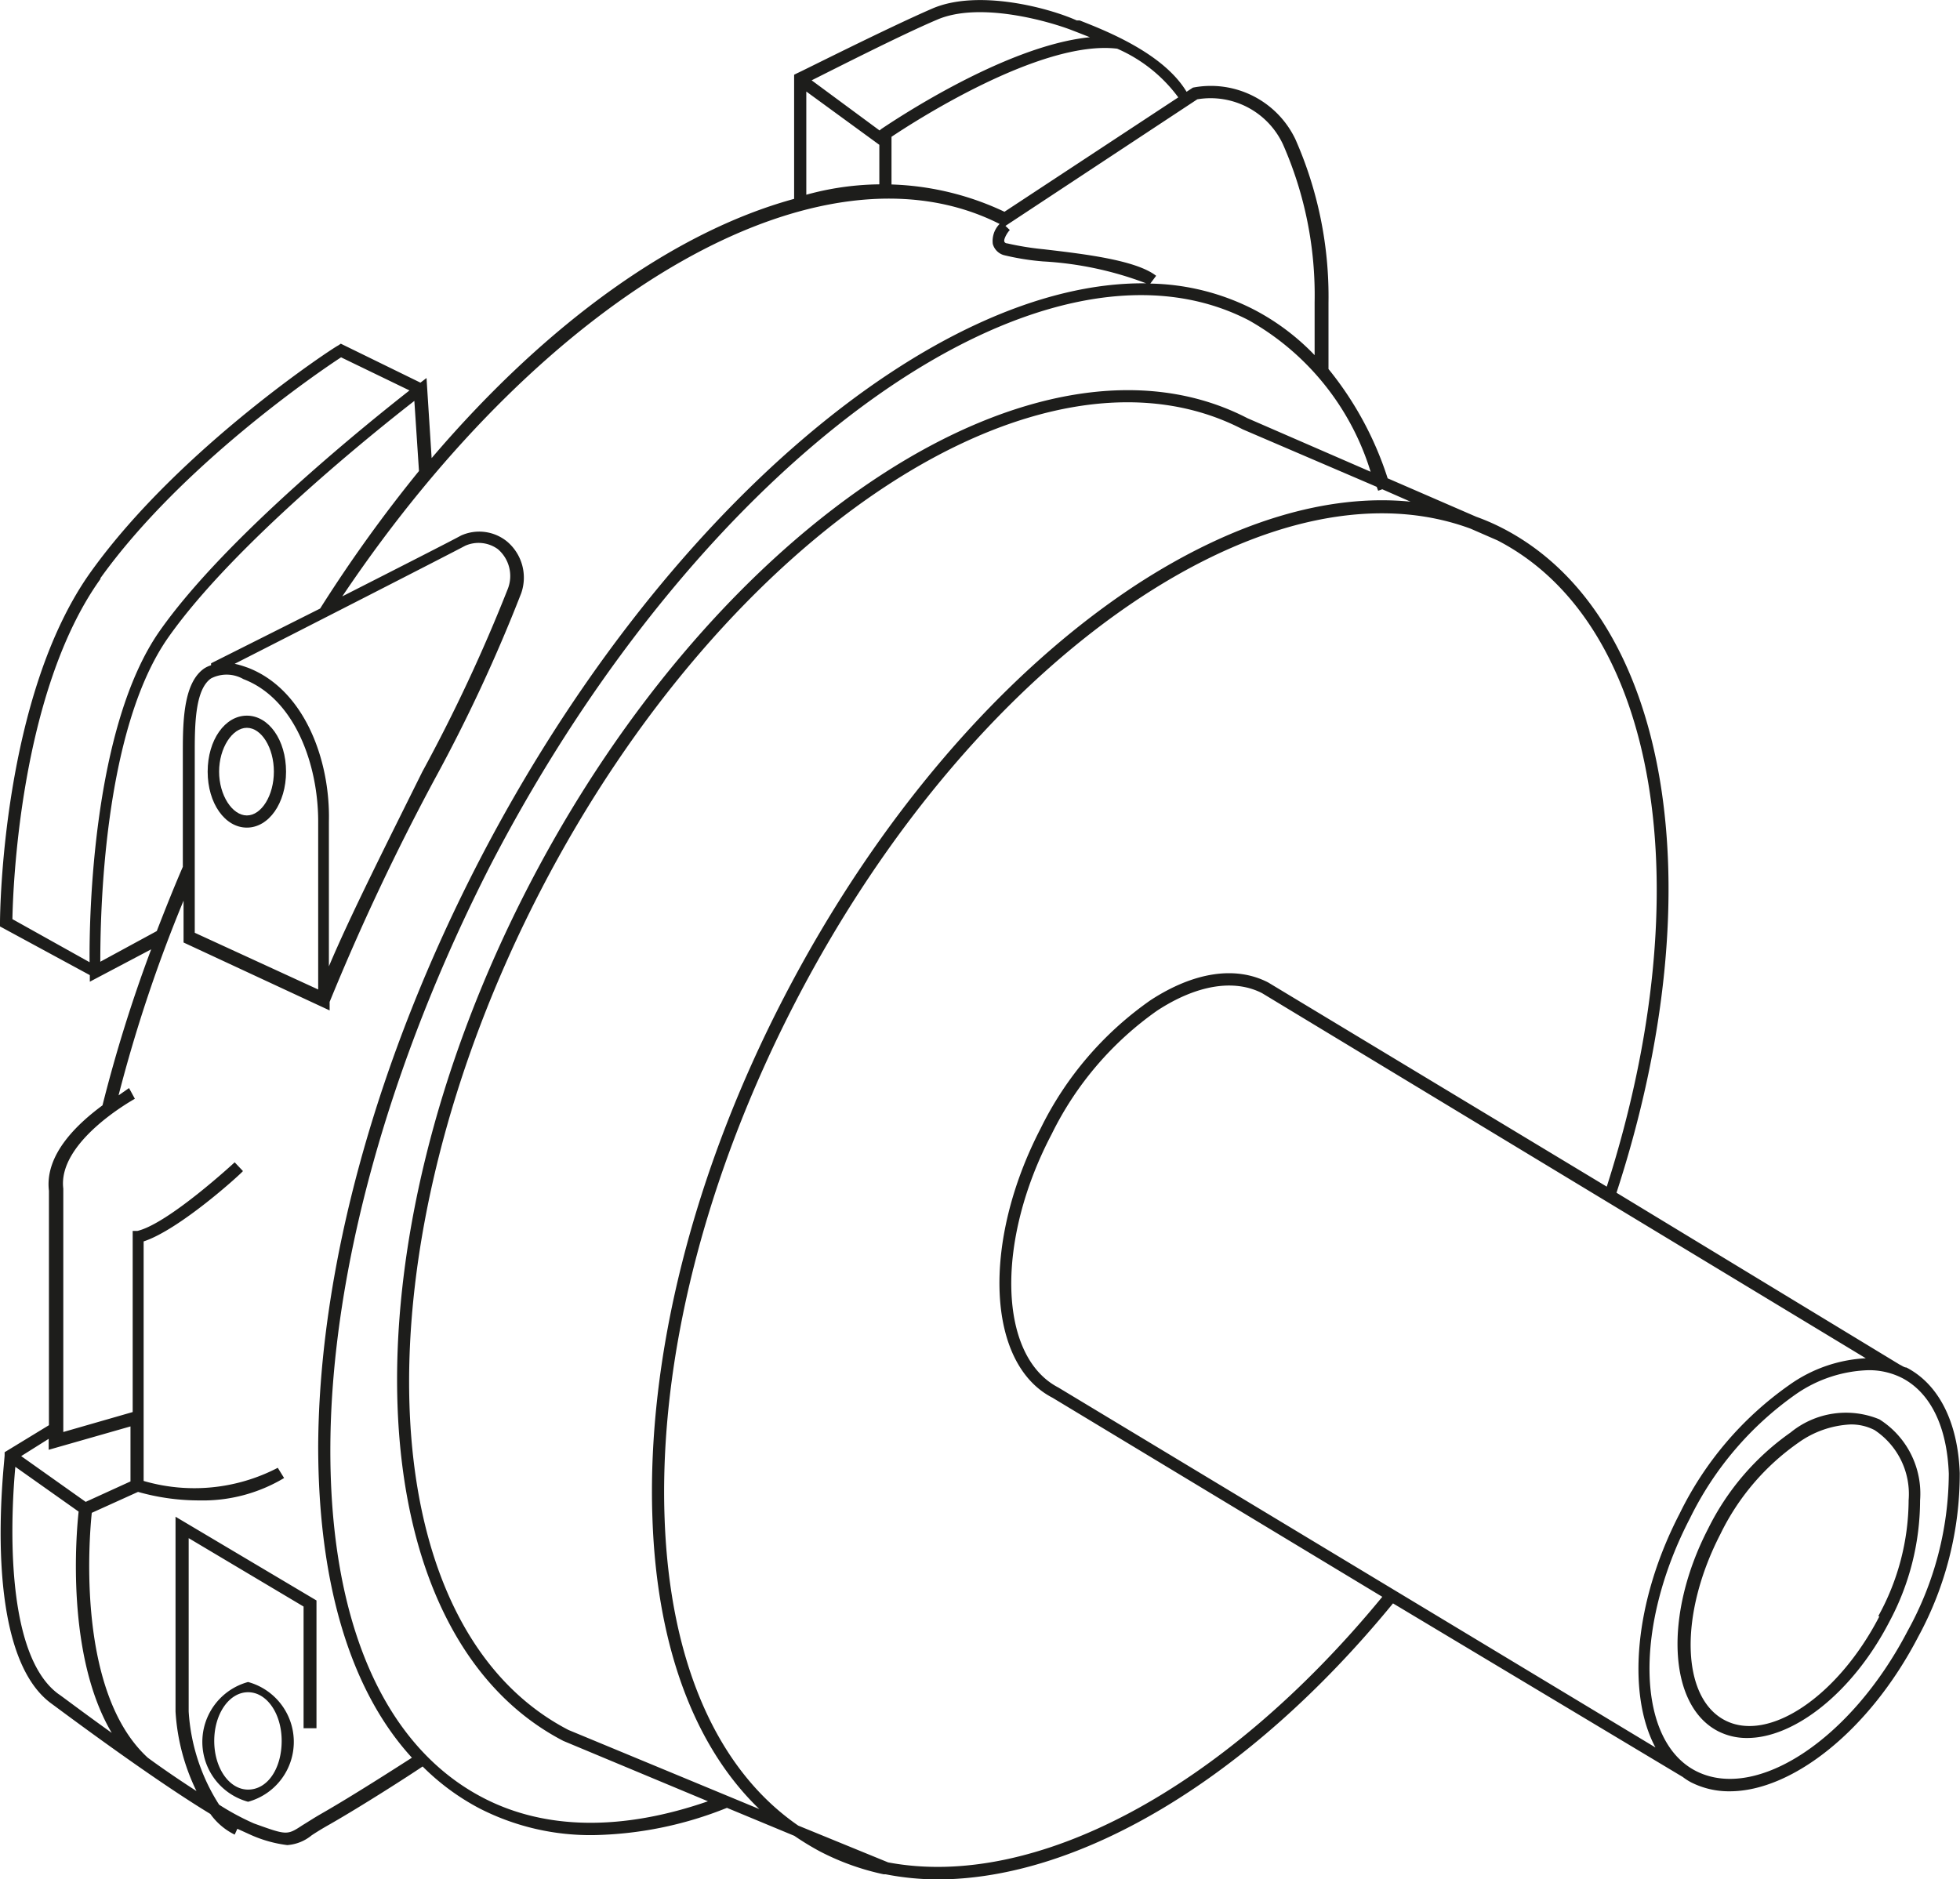 <svg xmlns="http://www.w3.org/2000/svg" viewBox="0 0 80.51 77.2"><defs><style>.cls-1{fill:#1d1d1b;}</style></defs><g id="Layer_2" data-name="Layer 2"><g id="Layer_1-2" data-name="Layer 1"><path class="cls-1" d="M78.31,56.18c-.09,0-.19-.08-.28-.12h0L66.4,49c4.09-12.54,2.19-23.74-4.66-27.29h0a8.93,8.93,0,0,0-1.1-.48L57,19.65a13.78,13.78,0,0,0-2.43-4.49V12.42a16,16,0,0,0-1.36-6.7A3.85,3.85,0,0,0,49,3.6l-.26.17c-.94-1.56-3.24-2.48-4.39-2.93l-.12,0C43,.29,40.13-.44,38.3.35S32.79,3,32.76,3l-.14.07V8.17c-4.83,1.32-10.07,5-14.89,10.65l-.21-3.29-.25.19L14,14.12l-.12.08c-.06,0-6.48,4.18-10.14,9.28S0,37.53,0,37.91v.15l3.69,2v.27L6.21,39a59.56,59.56,0,0,0-2,6.41c-1,.74-2.38,2-2.2,3.51v9.63L.19,59.66l0,.12c0,.33-1,8.11,1.94,10.22.21.15,4,3,6.51,4.52a2.68,2.68,0,0,0,1,.85l.11-.24.55.25a5.24,5.24,0,0,0,1.5.42,1.77,1.77,0,0,0,1-.4c.18-.12.42-.27.74-.45,1.33-.76,3.26-2,3.82-2.38a9.64,9.64,0,0,0,2.35,1.73,10,10,0,0,0,4.66,1.09,15.37,15.37,0,0,0,5.49-1.12l2.77,1.15a11.32,11.32,0,0,0,1.05.64A10.33,10.33,0,0,0,36.3,77l.08,0v0a11.37,11.37,0,0,0,2.12.21c5.82,0,12.79-4.1,18.72-11.34L69.12,73h0a2.46,2.46,0,0,0,.34.22,3.44,3.44,0,0,0,1.59.37c2.57,0,5.75-2.5,7.75-6.36a14,14,0,0,0,1.7-6.72C80.42,58.42,79.64,56.87,78.31,56.18Zm-1.67-.38a5.93,5.93,0,0,0-3.16,1.11A13.88,13.88,0,0,0,69,62.17c-1.89,3.64-2.17,7.44-1,9.62L43.47,57c-2.46-1.28-2.59-6-.27-10.41a13.43,13.43,0,0,1,4.33-5.07c1.62-1.06,3.16-1.31,4.31-.72ZM49.18,4.08A3.28,3.28,0,0,1,52.7,5.93,15.36,15.36,0,0,1,54,12.42v2.17a9.57,9.57,0,0,0-2.49-1.87,9.7,9.7,0,0,0-4.26-1.07l.24-.32c-.83-.65-3-.9-4.62-1.09A11.8,11.8,0,0,1,41.38,10s-.12,0-.13-.1.12-.34.23-.45l-.18-.17ZM38.49.81c1.75-.76,4.63.07,5.59.45l.13.05.56.22c-3.57.35-8.34,3.62-8.57,3.77l-.07.06L33.34,3.3C34.32,2.81,37.05,1.42,38.49.81ZM33.12,3.76l3,2.19V7.62h.5v-2c.82-.55,6.11-4,9.27-3.62a6.17,6.17,0,0,1,2.51,2l-7.14,4.7A11.69,11.69,0,0,0,33.12,8Zm-29,20c3.33-4.65,9-8.5,9.89-9.08l2.81,1.36C15.37,17.18,9.31,22,6.56,25.92s-2.9,11.7-2.88,13.61L.51,37.76C.53,36.57.8,28.42,4.13,23.78Zm0,15.75c0-1.86.1-9.49,2.79-13.32s8.58-8.53,10.11-9.72l.19,2.88A58.37,58.37,0,0,0,13.15,25L8.67,27.25l0,.08a1.17,1.17,0,0,0-.28.13c-.81.56-.88,2-.88,3.34v4.81c-.38.88-.73,1.76-1.07,2.64Zm6-12.1a3.59,3.59,0,0,0-.48-.14c2.3-1.17,8.78-4.48,9.47-4.85a1.35,1.35,0,0,1,1.34.14,1.45,1.45,0,0,1,.41,1.63,67.61,67.61,0,0,1-3.51,7.51c-1.49,3-3,6-3.84,8V33.75C13.57,31.25,12.52,28.33,10.18,27.43ZM10,27.9c2.12.81,3.07,3.52,3.07,5.85v6.9L8,38.32V30.8c0-1.19.05-2.5.67-2.93A1.39,1.39,0,0,1,10,27.9ZM5.36,58.6v2.26l-1.84.84L.87,59.82,2,59.11v.45ZM.63,60.26l2.6,1.84C3.13,63,2.7,68,4.59,71.19c-1.23-.88-2.15-1.58-2.18-1.59C.09,67.92.48,61.9.63,60.26ZM13.2,74.51c-.33.19-.57.35-.77.47-.64.42-.64.42-2-.07A10.25,10.25,0,0,1,9,74.14a8,8,0,0,1-1.25-3.83V63.19L12.47,66v5H13V65.75L7.21,62.31v8a8.6,8.6,0,0,0,.86,3.27c-.65-.42-1.36-.9-2-1.37-2.93-2.69-2.41-9-2.3-10.06l1.9-.86a9.18,9.18,0,0,0,2.51.35,6.49,6.49,0,0,0,3.49-.92l-.26-.42a7.43,7.43,0,0,1-5.51.54V51c1.49-.49,4-2.78,4.08-2.89l-.34-.36s-2.72,2.52-4,2.82l-.19,0v7.44l-2.85.82,0-10c-.24-1.94,2.91-3.67,2.94-3.69l-.24-.44L4.87,45a59.83,59.83,0,0,1,2.67-8v1.72l6,2.79v-.35A96.1,96.1,0,0,1,17.86,32a65.67,65.67,0,0,0,3.55-7.63,1.94,1.94,0,0,0-.59-2.13A1.81,1.81,0,0,0,18.94,22c-.38.21-2.6,1.34-4.88,2.5,8.45-12.58,19.68-19,27-15.3a1,1,0,0,0-.28.82.66.66,0,0,0,.45.46,10.31,10.31,0,0,0,1.62.26,14.08,14.08,0,0,1,4.23.9C38.45,11.53,27.14,21,19.72,35.29c-4.25,8.2-6.61,16.76-6.65,24.11,0,5.64,1.32,10.05,3.85,12.81C16.28,72.62,14.46,73.79,13.2,74.51Zm6.65-.65c-4.09-2.12-6.32-7.25-6.28-14.46S16,43.65,20.16,35.52C28.84,18.79,42.81,8.76,51.3,13.16a10.77,10.77,0,0,1,5,6.22l-5.06-2.2c-8.5-4.4-21.74,4.2-29.5,19.17S14.62,67.1,23.14,71.52L29.08,74C25.59,75.21,22.41,75.19,19.85,73.86Zm3.5-2.79c-8.26-4.28-8.77-19.75-1.14-34.49S42.78,13.35,51.05,17.64L56.55,20l.06.16.17-.06,1.16.51c-3.4-.34-7.29.82-11.29,3.43C41.1,27.69,36,33.67,32.24,40.9S26.56,55.76,26.8,62.38c.18,5.25,1.72,9.37,4.39,11.94Zm13.13,5.44L32.79,75c-3.34-2.3-5.28-6.72-5.49-12.61-.24-6.54,1.67-14.08,5.38-21.24s8.77-13.07,14.24-16.65c4.95-3.23,9.68-4.19,13.49-2.78l1.1.48C68.12,25.61,69.92,36.5,66,48.75L52.09,40.36c-1.34-.69-3.05-.43-4.83.73a13.88,13.88,0,0,0-4.51,5.26c-2.44,4.7-2.22,9.68.48,11.07L56.78,65.6C50.24,73.56,42.47,77.64,36.48,76.51ZM78.36,67c-2.32,4.46-6.2,7-8.67,5.77s-2.59-5.94-.27-10.4a13.47,13.47,0,0,1,4.33-5.08,5.51,5.51,0,0,1,3-1,3,3,0,0,1,1.38.32c1.17.61,1.85,2,1.92,3.94A13.47,13.47,0,0,1,78.36,67Z"/><path class="cls-1" d="M77.2,58.31a3.59,3.59,0,0,0-3.65.54,10.51,10.51,0,0,0-3.38,3.94c-1.83,3.53-1.65,7.27.4,8.33a2.58,2.58,0,0,0,1.2.28c1.94,0,4.33-1.87,5.83-4.76a10.59,10.59,0,0,0,1.27-5A3.61,3.61,0,0,0,77.2,58.31Zm0,8.09c-1.7,3.29-4.55,5.21-6.35,4.27s-1.88-4.36-.18-7.65a9.81,9.81,0,0,1,3.2-3.75A4,4,0,0,1,76,58.52a2.08,2.08,0,0,1,1,.23,3.15,3.15,0,0,1,1.4,2.88A9.92,9.92,0,0,1,77.15,66.4Z"/><path class="cls-1" d="M10.19,69.1a2.55,2.55,0,0,0,0,4.92,2.55,2.55,0,0,0,0-4.92Zm0,4.42c-.77,0-1.39-.88-1.39-2s.62-2,1.39-2,1.38.88,1.38,2S11,73.52,10.19,73.52Z"/><path class="cls-1" d="M10.14,34c.9,0,1.61-1,1.61-2.3s-.71-2.3-1.61-2.3-1.61,1-1.61,2.3S9.24,34,10.14,34Zm0-4.1c.6,0,1.11.82,1.11,1.8s-.51,1.8-1.11,1.8S9,32.67,9,31.7,9.54,29.9,10.14,29.9Z"/></g></g></svg>
